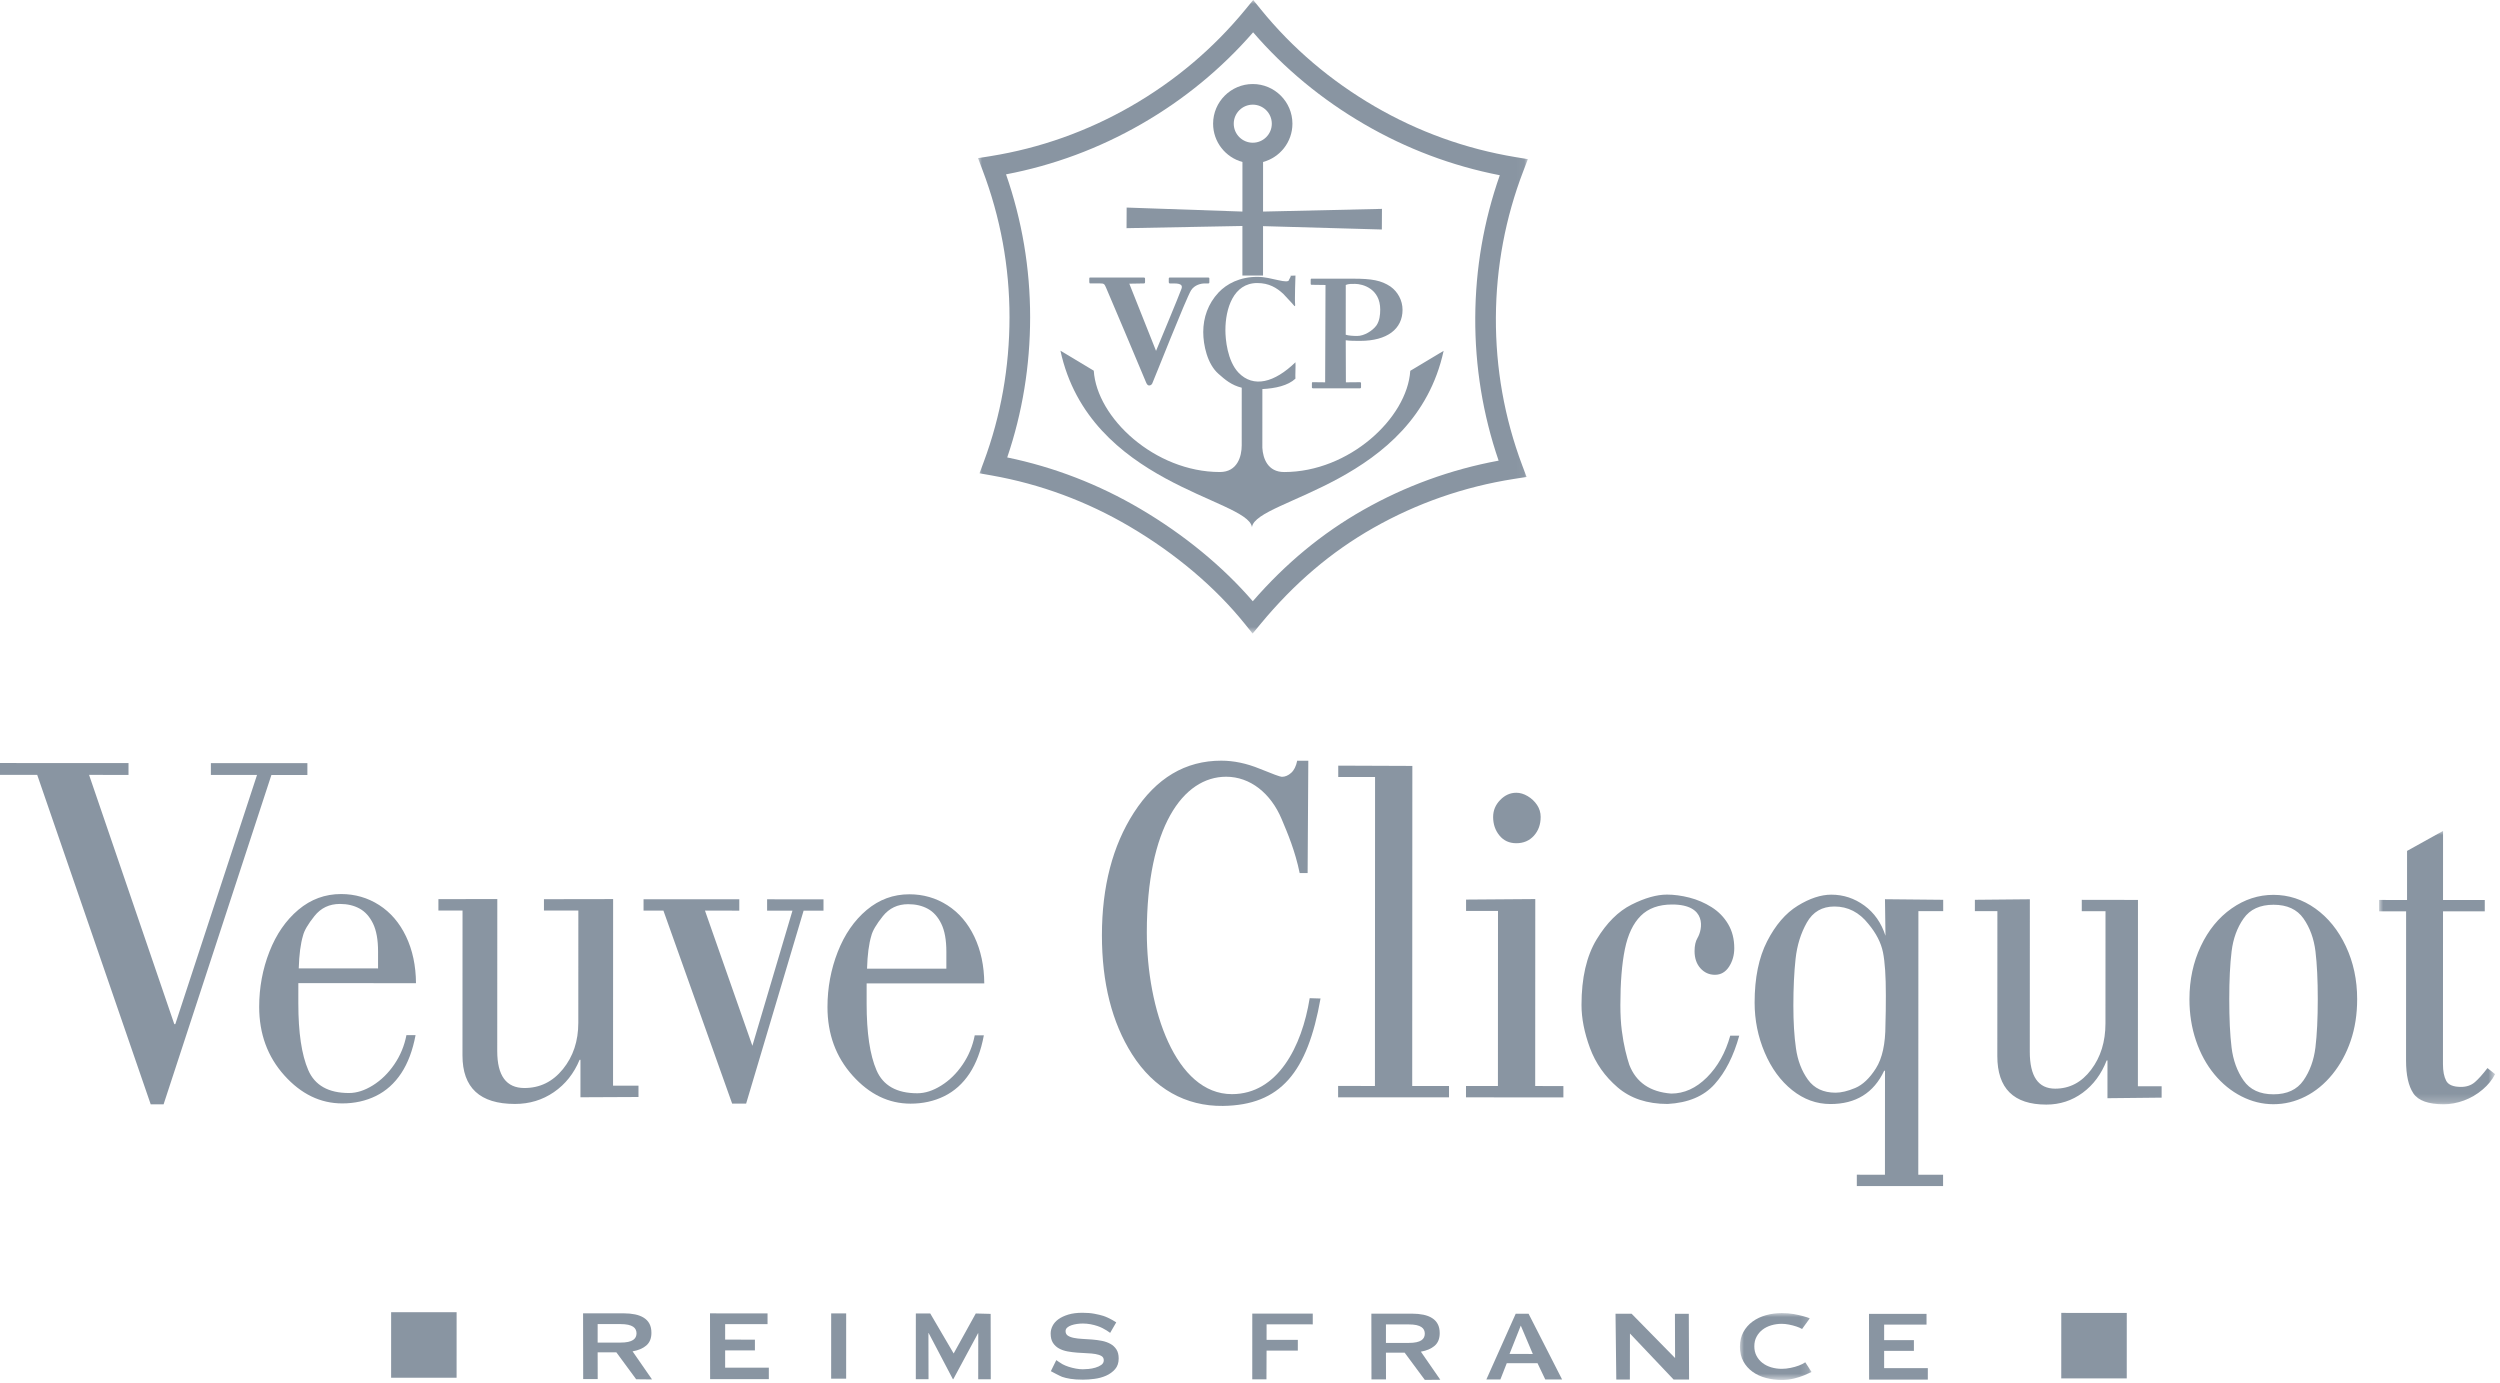 <svg height="171" viewBox="0 0 309 171" width="309" xmlns="http://www.w3.org/2000/svg" xmlns:xlink="http://www.w3.org/1999/xlink"><filter id="a"><feColorMatrix in="SourceGraphic" values="0 0 0 0 0.537 0 0 0 0 0.584 0 0 0 0 0.635 0 0 0 1 0"/></filter><mask id="b" fill="#fff"><path d="m0 0h67.963v78.31h-67.963z" fill="#fff" fill-rule="evenodd"/></mask><mask id="c" fill="#fff"><path d="m0 0h14.331v33.788h-14.331z" fill="#fff" fill-rule="evenodd"/></mask><mask id="d" fill="#fff"><path d="m0 0h8.853v8.267h-8.853z" fill="#fff" fill-rule="evenodd"/></mask><g fill="none" fill-rule="evenodd" filter="url(#a)" transform="translate(-1104 -665)"><g fill="#8995a2" transform="translate(1104 665)"><path d="m33.94 78.31-.978-1.216c-3.648-4.529-8.558-8.68-14.201-12.003-5.313-3.13-11.058-5.258-17.072-6.324l-1.505-.267.532-1.433c2.105-5.662 3.173-11.668 3.176-17.852.003-6.238-1.12-12.363-3.338-18.204l-.554-1.464 1.544-.248c6.109-.984 11.952-3.059 17.366-6.17 5.43-3.12 10.178-7.133 14.113-11.923l.989-1.206.984 1.21c3.861 4.75 8.577 8.763 14.015 11.931 5.402 3.145 11.261 5.257 17.411 6.275l1.541.257-.56 1.458c-2.219 5.774-3.361 11.866-3.395 18.108-.033 6.28 1.058 12.419 3.245 18.248l.55 1.466-1.546.242c-6.165.965-12.017 3.002-17.396 6.056-5.226 2.969-9.782 6.848-13.925 11.856zm-30.331-21.771c5.78 1.193 11.306 3.328 16.447 6.355 5.413 3.188 10.192 7.116 13.905 11.42 4.082-4.692 8.557-8.391 13.641-11.279 5.205-2.956 10.83-5.005 16.744-6.1-1.949-5.686-2.92-11.636-2.888-17.709.033-6.034 1.053-11.936 3.034-17.567-5.906-1.15-11.538-3.272-16.763-6.315-5.252-3.058-9.862-6.871-13.727-11.349-3.928 4.515-8.57 8.327-13.821 11.344-5.235 3.008-10.851 5.094-16.718 6.212 1.98 5.693 2.981 11.628 2.978 17.666-.002 5.975-.954 11.795-2.832 17.322z" mask="url(#b)" transform="translate(120.883)"/><path d="m153.56 34.055 2.55.001.003-6.105 14.684.416.013-2.55-14.697.334.003-6.13c2.086-.562 3.627-2.468 3.628-4.731.001-2.703-2.196-4.903-4.899-4.904-2.702-.002-4.903 2.197-4.905 4.9-.001 2.262 1.539 4.17 3.626 4.734l-.003 6.129-14.309-.495-.013 2.549 14.321-.272zm-1.069-18.768c0-1.297 1.056-2.352 2.353-2.352 1.297.001 2.352 1.057 2.351 2.354 0 1.297-1.056 2.352-2.353 2.351-1.297-.001-2.352-1.056-2.351-2.353zm21.819 30.546c-.377 5.847-7.573 12.514-15.597 12.511-2.014-.001-2.611-1.675-2.687-2.995l.003-7.261c1.608-.083 3.169-.424 4.086-1.287-.035-.299.044-1.726.001-2.024-2.588 2.51-5.19 3.211-7.047 1.272-1.372-1.461-1.61-4.116-1.609-5.248.001-2.628.974-5.819 3.94-5.818 1.446.001 2.41.586 3.225 1.352.779.803 1.381 1.504 1.381 1.504.074-.018.093-.073.074-.182-.073-.549.04-3.599.04-3.599s-.411.024-.582.022c.037.088-.199.458-.199.458-.044.682-2.195-.321-3.901-.321-2.226-.001-3.822.874-4.824 1.932-1.297 1.387-1.892 3.101-1.893 4.89 0 1.607.501 3.954 1.874 5.159.833.741 1.615 1.409 2.884 1.723l-.003 7.123c0 1.349-.525 3.298-2.699 3.297-8.024-.004-15.214-6.677-15.587-12.525l-4.12-2.474c3.576 16.505 23.081 18.285 23.667 21.783v.039c.002-.008.004-.014.006-.02 0 .006.003.012.004.02v-.039c.589-3.497 20.095-5.261 23.686-21.764z"/><path d="m134.748 35.029h1.187c.554 0 .573.069.798.584.226.52 4.273 10.058 4.904 11.611.092.219.184.419.407.419.149 0 .296-.091.371-.238.186-.383 4.194-10.565 4.806-11.531.427-.658 1.216-.84 1.662-.839h.444c.112 0 .149-.055.149-.147v-.455c0-.091-.036-.128-.149-.129-.148 0-4.568-.001-4.717-.002-.112 0-.149.038-.149.146l-.001.42c0 .091.056.165.131.165h.5c1.049-.007 1.049.339.937.669-.241.707-3.141 7.665-3.141 7.665l-3.305-8.305 1.797-.031c.112.001.149-.055.149-.182v-.402c0-.091-.037-.146-.185-.146-.149 0-6.41-.002-6.595-.002-.075 0-.112.036-.112.146v.419c0 .11.037.165.112.165m24.741-.966c-.052.012-.02.017.05.017-.007-.016-.022-.023-.05-.017m2.629.376c-.079 0-.118.038-.118.152v.474c0 .095.039.134.118.134l1.715.023-.045 12.031-1.517-.018c-.119 0-.119.038-.119.152v.475c0 .057 0 .132.157.132.198.001 5.482.003 5.757.003.158 0 .158-.076.158-.19v-.437c0-.056 0-.132-.157-.132l-1.715.016-.019-5.2c.514.076 1.104.077 1.776.077 3.351.001 5.244-1.479 5.245-3.834.001-1.176-.59-2.24-1.496-2.886-1.144-.76-2.287-.969-4.654-.97-.67 0-4.85-.002-5.086-.002m8.477 3.82c-.001.683-.08 1.404-.475 1.974-.474.645-1.498 1.289-2.366 1.289-.512 0-1.066-.038-1.421-.151l.003-6.151c.317-.153.789-.134 1.145-.134.945 0 3.115.591 3.114 3.173"/><path d="m0 95.773v-1.463l15.885.006-.001 1.463-4.875-.002 10.535 30.808h.123l10.101-30.799-5.704-.002.001-1.463 11.928.005v1.463l-4.447-.002-13.324 40.706-1.595-.001-14.027-40.717z"/><path d="m50.235 127.939h1.129c-.353 1.891-.944 3.462-1.772 4.715-.83 1.252-1.872 2.188-3.127 2.806-1.256.615-2.645.923-4.168.922-2.693-.001-5.079-1.155-7.153-3.464-2.075-2.312-3.11-5.138-3.109-8.479.001-2.388.425-4.662 1.27-6.82.846-2.158 2.04-3.883 3.579-5.177 1.54-1.293 3.299-1.939 5.273-1.938 1.724.001 3.292.454 4.707 1.36 1.413.906 2.522 2.201 3.325 3.882.802 1.682 1.212 3.608 1.228 5.776l-14.542-.006-.001 2.507c-.002 3.602.407 6.347 1.225 8.238.817 1.89 2.497 2.836 5.037 2.837.954 0 1.939-.316 2.96-.954 1.018-.636 1.901-1.5 2.646-2.595.744-1.094 1.242-2.298 1.493-3.61m-13.31-8.244 9.803.004.001-2.089c.001-1.453-.207-2.606-.624-3.462-.418-.857-.974-1.473-1.667-1.851-.694-.379-1.5-.569-2.419-.569-1.304-.001-2.354.496-3.148 1.491-.794.994-1.266 1.801-1.417 2.417-.301.996-.478 2.349-.529 4.059m41.992 14.492v1.403l-7.173.034.002-4.632h-.107c-.701 1.691-1.759 3.024-3.177 3.998-1.417.972-3.023 1.46-4.816 1.459-4.325-.001-6.485-2.001-6.483-6.001l.007-17.907-2.982-.002.001-1.403 7.279-.014-.008 18.79c-.001 3.044 1.117 4.567 3.355 4.568 1.916.001 3.505-.778 4.769-2.341 1.264-1.561 1.895-3.465 1.896-5.715l.005-13.878-4.251-.002v-1.402l8.549-.014-.009 23.058zm188.261.078-.001 1.403-6.695.071.002-4.669h-.1c-.655 1.691-1.643 3.024-2.966 3.998-1.323.972-2.822 1.46-4.496 1.46-4.035-.002-6.054-2.001-6.053-6.002l.008-17.907-2.782-.001.001-1.403 6.794-.065-.008 18.84c-.001 3.045 1.044 4.568 3.133 4.569 1.788.001 3.271-.779 4.45-2.342 1.18-1.561 1.769-3.465 1.77-5.715l.006-13.878-2.934-.001.001-1.403 6.945.011-.009 23.033z"/><path d="m81.999 112.552-2.456-.002v-1.403l11.834.006-.001 1.402-4.241-.002 5.86 16.71 4.953-16.705-3.134-.002v-1.403l6.971.003-.001 1.403-2.458-.001-7.104 23.846-1.729-.001z"/><path d="m120.477 127.968h1.127c-.352 1.891-.943 3.462-1.771 4.716-.829 1.252-1.871 2.187-3.127 2.805-1.255.616-2.645.923-4.167.922-2.694-.001-5.08-1.155-7.154-3.464-2.075-2.312-3.11-5.138-3.109-8.479.001-2.388.425-4.661 1.27-6.819.847-2.158 2.039-3.884 3.579-5.178 1.54-1.293 3.299-1.938 5.274-1.937 1.723 0 3.292.454 4.706 1.359 1.414.907 2.522 2.201 3.326 3.883.801 1.682 1.211 3.607 1.226 5.775l-14.54-.006-.001 2.508c-.002 3.601.406 6.346 1.224 8.237.818 1.89 2.497 2.836 5.038 2.837.954.001 1.939-.315 2.959-.954 1.019-.635 1.902-1.5 2.646-2.595.744-1.093 1.242-2.298 1.494-3.61m-13.31-8.243 9.803.004.001-2.09c.001-1.452-.207-2.606-.626-3.462-.417-.857-.973-1.472-1.666-1.851s-1.5-.568-2.419-.569c-1.304 0-2.354.497-3.147 1.492-.794.994-1.268 1.801-1.418 2.417-.301.995-.477 2.348-.528 4.059"/><path d="m179.099 135.632-13.708-.005v-1.403l4.551.002.016-38.189-4.551-.003.001-1.402 9.159.036-.017 39.559 4.549.003z"/><path d="m193.235 135.638-12.039-.005.001-1.403 3.946.002.009-21.638-3.946-.002v-1.403l8.554-.064-.01 23.109 3.485.001zm-8.684-34.669c.001-.796.29-1.494.87-2.089.578-.597 1.245-.896 1.996-.896.464 0 .932.14 1.404.419.473.28.858.642 1.158 1.089.298.449.448.941.447 1.479 0 .935-.28 1.71-.839 2.328-.56.616-1.284.924-2.172.923-.868 0-1.562-.317-2.083-.955-.521-.636-.781-1.403-.781-2.298zm29.308 27.038h1.112c-.691 2.506-1.705 4.507-3.043 5.997-1.337 1.494-3.274 2.307-5.81 2.446-2.527-.001-4.584-.684-6.174-2.047-1.59-1.364-2.732-2.992-3.428-4.882-.695-1.889-1.043-3.661-1.042-5.313.001-3.344.623-6.038 1.863-8.088 1.24-2.049 2.683-3.486 4.327-4.31 1.645-.825 3.105-1.238 4.379-1.238.878.001 1.803.126 2.776.375.974.249 1.884.642 2.738 1.181.852.536 1.532 1.233 2.039 2.09.508.855.76 1.85.759 2.983 0 .857-.217 1.618-.648 2.285-.434.665-1.015.999-1.741.999-.711-.001-1.306-.27-1.792-.807-.483-.537-.726-1.244-.726-2.12 0-.676.121-1.218.364-1.626.631-1.06 1.206-4.134-3.134-4.136-1.65 0-2.945.468-3.882 1.402-.937.935-1.591 2.307-1.961 4.118s-.555 4.109-.557 6.894c0 1.194.059 2.254.179 3.179s.265 1.746.436 2.462c.173.718.335 1.303.489 1.761.84 2.169 2.565 3.354 5.175 3.554 1.604 0 3.075-.664 4.414-1.997 1.337-1.331 2.3-3.053 2.888-5.162m23.241 17.189 3.065.001-.001 1.403-10.661-.005.001-1.402 3.476.001.006-12.852h-.103c-1.289 2.747-3.504 4.118-6.644 4.117-1.719-.001-3.292-.573-4.726-1.718-1.433-1.146-2.564-2.691-3.395-4.643-.832-1.951-1.247-4.01-1.247-6.18.002-3.044.517-5.57 1.549-7.579 1.031-2.009 2.287-3.471 3.773-4.386s2.873-1.372 4.158-1.372c1.494.001 2.854.449 4.082 1.345 1.226.896 2.097 2.14 2.612 3.733l-.063-4.515 7.197.071v1.402l-3.065-.001zm-4.009-22.196c.001-2.346-.116-4.113-.356-5.297s-.841-2.354-1.801-3.507c-1.133-1.435-2.532-2.151-4.196-2.152-1.529-.001-2.665.661-3.412 1.983-.747 1.323-1.211 2.816-1.392 4.477s-.273 3.586-.274 5.776c-.001 2.029.105 3.795.321 5.298.212 1.502.705 2.79 1.477 3.867.773 1.073 1.913 1.611 3.423 1.612.687 0 1.496-.194 2.421-.581.927-.389 1.782-1.199 2.564-2.431.781-1.234 1.173-3.024 1.174-5.372.016-.619.03-1.184.039-1.702.008-.518.012-1.174.012-1.971zm47.908-12.396c1.868 0 3.594.564 5.175 1.687 1.579 1.126 2.836 2.679 3.771 4.66.934 1.98 1.401 4.162 1.4 6.55 0 1.871-.268 3.588-.803 5.15-.532 1.561-1.286 2.94-2.255 4.133-.97 1.192-2.084 2.109-3.343 2.745-1.257.635-2.577.953-3.956.952-1.363 0-2.677-.326-3.943-.973-1.268-.646-2.385-1.555-3.354-2.73-.969-1.174-1.723-2.557-2.264-4.151-.542-1.592-.812-3.301-.811-5.134.001-2.389.469-4.571 1.406-6.55.934-1.98 2.202-3.531 3.801-4.656 1.598-1.122 3.324-1.684 5.176-1.683m.011 1.223c-1.673 0-2.907.568-3.703 1.7-.796 1.134-1.288 2.488-1.481 4.059-.193 1.573-.288 3.543-.289 5.909-.001 2.409.092 4.399.284 5.97.192 1.573.683 2.931 1.478 4.075.794 1.144 2.028 1.717 3.701 1.717 1.677.001 2.911-.57 3.706-1.714.793-1.143 1.287-2.502 1.481-4.073.191-1.572.289-3.562.29-5.97.001-2.367-.095-4.337-.285-5.91-.193-1.571-.686-2.925-1.478-4.059-.794-1.135-2.028-1.703-3.704-1.704"/><path d="m0 9.937v-1.403l3.45.001.003-6.064 4.448-2.471-.003 8.537 5.16.002-.001 1.403-5.16-.002-.007 18.893c-.001.855.131 1.537.396 2.045.267.508.875.761 1.824.762.683 0 1.25-.188 1.698-.567.446-.378.973-.964 1.582-1.761l.941.748c-.344.696-.864 1.337-1.558 1.923-.697.589-1.464 1.035-2.303 1.343s-1.668.462-2.486.462c-1.905-.001-3.158-.455-3.759-1.36-.599-.906-.898-2.254-.897-4.044l.007-18.446z" mask="url(#c)" transform="translate(294.06 102.702)"/><path d="m155.703 95.017c1.626.665 2.537.998 2.732.998.403 0 .786-.162 1.147-.484.362-.321.613-.825.752-1.509l1.373.003-.086 13.887h-.981c-.568-2.757-1.482-4.902-2.229-6.674-1.346-3.202-3.896-5.232-6.856-5.234-5.352-.002-9.804 6.257-9.809 19.225-.004 9.519 3.558 20.004 10.519 20.007 5.638.003 8.652-5.852 9.611-11.861l1.341.039c-1.612 9.147-4.953 13.185-12.063 13.277-4.587.06-8.534-2.135-11.23-6.382-2.487-3.928-3.729-8.829-3.727-14.708.003-6.018 1.318-11.07 3.948-15.156 2.766-4.286 6.369-6.428 10.805-6.427 1.542.001 3.127.333 4.753.999"/><path d="m56.435 170.287-8.093-.003.002-8.096 8.094.003z"/><path d="m262.867 170.373-8.096-.003.003-8.096 8.096.003z"/><path d="m79.884 166.301c.42-.361.631-.881.631-1.561.001-.443-.08-.817-.241-1.12-.161-.305-.394-.552-.696-.743s-.663-.329-1.083-.418c-.421-.086-.889-.131-1.407-.131l-5.021-.002.014 8.127 1.794.001-.007-3.307 2.312.001 2.45 3.329 1.959.02-2.403-3.47c.712-.124 1.278-.365 1.698-.726m-3.218-.357-2.798-.001.001-2.288 2.798.001c.388.001.712.029.97.085.259.059.464.139.616.241.15.103.257.223.322.364.064.139.098.291.098.455-.001.165-.034.317-.098.456-.065.138-.172.26-.323.363-.152.102-.357.182-.616.239-.258.058-.582.086-.97.085m100.651.397c.42-.361.63-.881.631-1.561 0-.443-.08-.817-.243-1.12-.16-.305-.392-.552-.695-.743-.3-.191-.661-.329-1.082-.417-.421-.087-.89-.131-1.407-.132l-5.022-.002.013 8.128h1.796l-.007-3.306 2.312.001 2.493 3.366 1.915-.017-2.402-3.471c.711-.124 1.278-.365 1.698-.726m-3.217-.356-2.799-.001.001-2.288 2.798.001c.388 0 .712.028.97.084.258.059.463.139.614.242.151.102.259.222.323.363.066.139.097.291.097.455 0 .165-.031.317-.097.456-.064.139-.173.261-.324.363-.151.103-.356.183-.614.239-.258.058-.582.086-.969.086"/><path d="m89.628 166.907 3.68.001v-1.328l-3.68-.002.001-1.916 5.24.002v-1.328l-7.113-.004.014 8.128 7.257.003.001-1.42-5.401-.002z"/><path d="m232.879 169.1.001-2.133 3.678.001.001-1.328-3.679-.002.001-1.916 5.238.002.001-1.329-7.113-.003.015 8.127 7.257.003.001-1.42z"/><path d="m120.605 162.346-2.733 4.944-2.895-4.946-1.779-.001-.003 8.128h1.571l-.012-5.701h.032l2.993 5.702h.046l3.059-5.683h.03l-.007 5.685h1.552l-.014-8.079z"/><path d="m137.245 166.1c-.308-.17-.658-.293-1.052-.372-.393-.076-.794-.13-1.204-.163-.411-.03-.811-.057-1.205-.077-.393-.019-.744-.062-1.051-.124-.308-.06-.555-.155-.744-.277-.188-.125-.283-.31-.283-.557 0-.176.067-.323.203-.441.134-.119.305-.213.509-.284.204-.073.434-.127.687-.163.255-.036.499-.054.737-.054.312.001.624.029.937.085.313.058.604.135.873.225.888.3 1.561.849 1.561.849l.756-1.304s-.795-.532-1.596-.798c-.305-.099-.671-.18-1.091-.262s-.916-.123-1.488-.123c-.669-.001-1.251.073-1.746.221-.496.151-.907.344-1.23.58s-.564.509-.719.818c-.158.309-.236.625-.236.944 0 .474.094.857.282 1.152.189.292.436.524.745.694.307.171.657.292 1.05.365.393.071.795.124 1.205.154.41.031.811.055 1.204.071.393.014.744.049 1.052.1.306.053.555.136.743.248.189.112.284.289.283.526 0 .237-.102.427-.307.572-.205.144-.448.257-.728.338-.281.082-.566.137-.857.163-.292.026-.529.038-.712.038-.248 0-.528-.028-.842-.085-.311-.056-.611-.132-.896-.225-.286-.092-.539-.199-.759-.317-.223-.119-.766-.505-.766-.505l-.673 1.367s1.114.6 1.389.699c.275.098.619.18 1.035.247.414.069.93.101 1.544.101.441.001.918-.031 1.432-.1.511-.066.988-.196 1.431-.392.441-.195.811-.464 1.107-.803.296-.341.445-.779.445-1.314.001-.463-.093-.839-.282-1.128-.188-.289-.437-.519-.743-.689"/><path d="m154.779 170.488h1.755l.014-3.553 3.863.001.001-1.329h-3.863l.001-1.917 5.708.002v-1.329l-7.476-.002z"/><path d="m187.343 162.374-3.627 8.126h1.733l.786-2.007 3.803.001.958 2.009 2.08.001-4.146-8.13zm-.766 4.975 1.393-3.504 1.486 3.505z"/><path d="m207.022 162.382.018 5.471-5.372-5.473-1.989-.001.095 8.128h1.678l.011-5.685 5.392 5.687 1.914.001-.033-8.128z"/><path d="m7.292 6.483c-.313.118-.657.216-1.034.292-.377.078-.738.116-1.084.116-.453 0-.886-.062-1.302-.184-.416-.125-.777-.306-1.083-.543-.308-.237-.552-.528-.735-.873-.184-.346-.274-.739-.274-1.183 0-.443.09-.837.275-1.182.183-.344.428-.636.736-.873.306-.236.667-.416 1.083-.541.416-.122.849-.184 1.302-.183.27 0 .563.03.882.092.317.063.62.138.904.233.286.093.526.197.721.315l.954-1.32c-.195-.082-.457-.171-.792-.263-.334-.092-.726-.181-1.173-.263s-.944-.123-1.495-.123c-.68 0-1.332.086-1.957.261-.626.176-1.178.438-1.658.787-.479.351-.859.786-1.141 1.305-.28.52-.421 1.12-.421 1.801 0 .69.14 1.293.42 1.808.281.516.661.946 1.14 1.291.479.346 1.031.601 1.657.766.625.164 1.277.247 1.956.248.518 0 1.014-.057 1.488-.169.474-.115.898-.248 1.27-.403.372-.154.679-.292.922-.415l-.776-1.198c-.211.148-.473.283-.785.401" mask="url(#d)" transform="translate(215.055 162.296)"/><path d="m102.73 170.406h1.854l.003-8.067-1.854-.001z"/></g></g></svg>